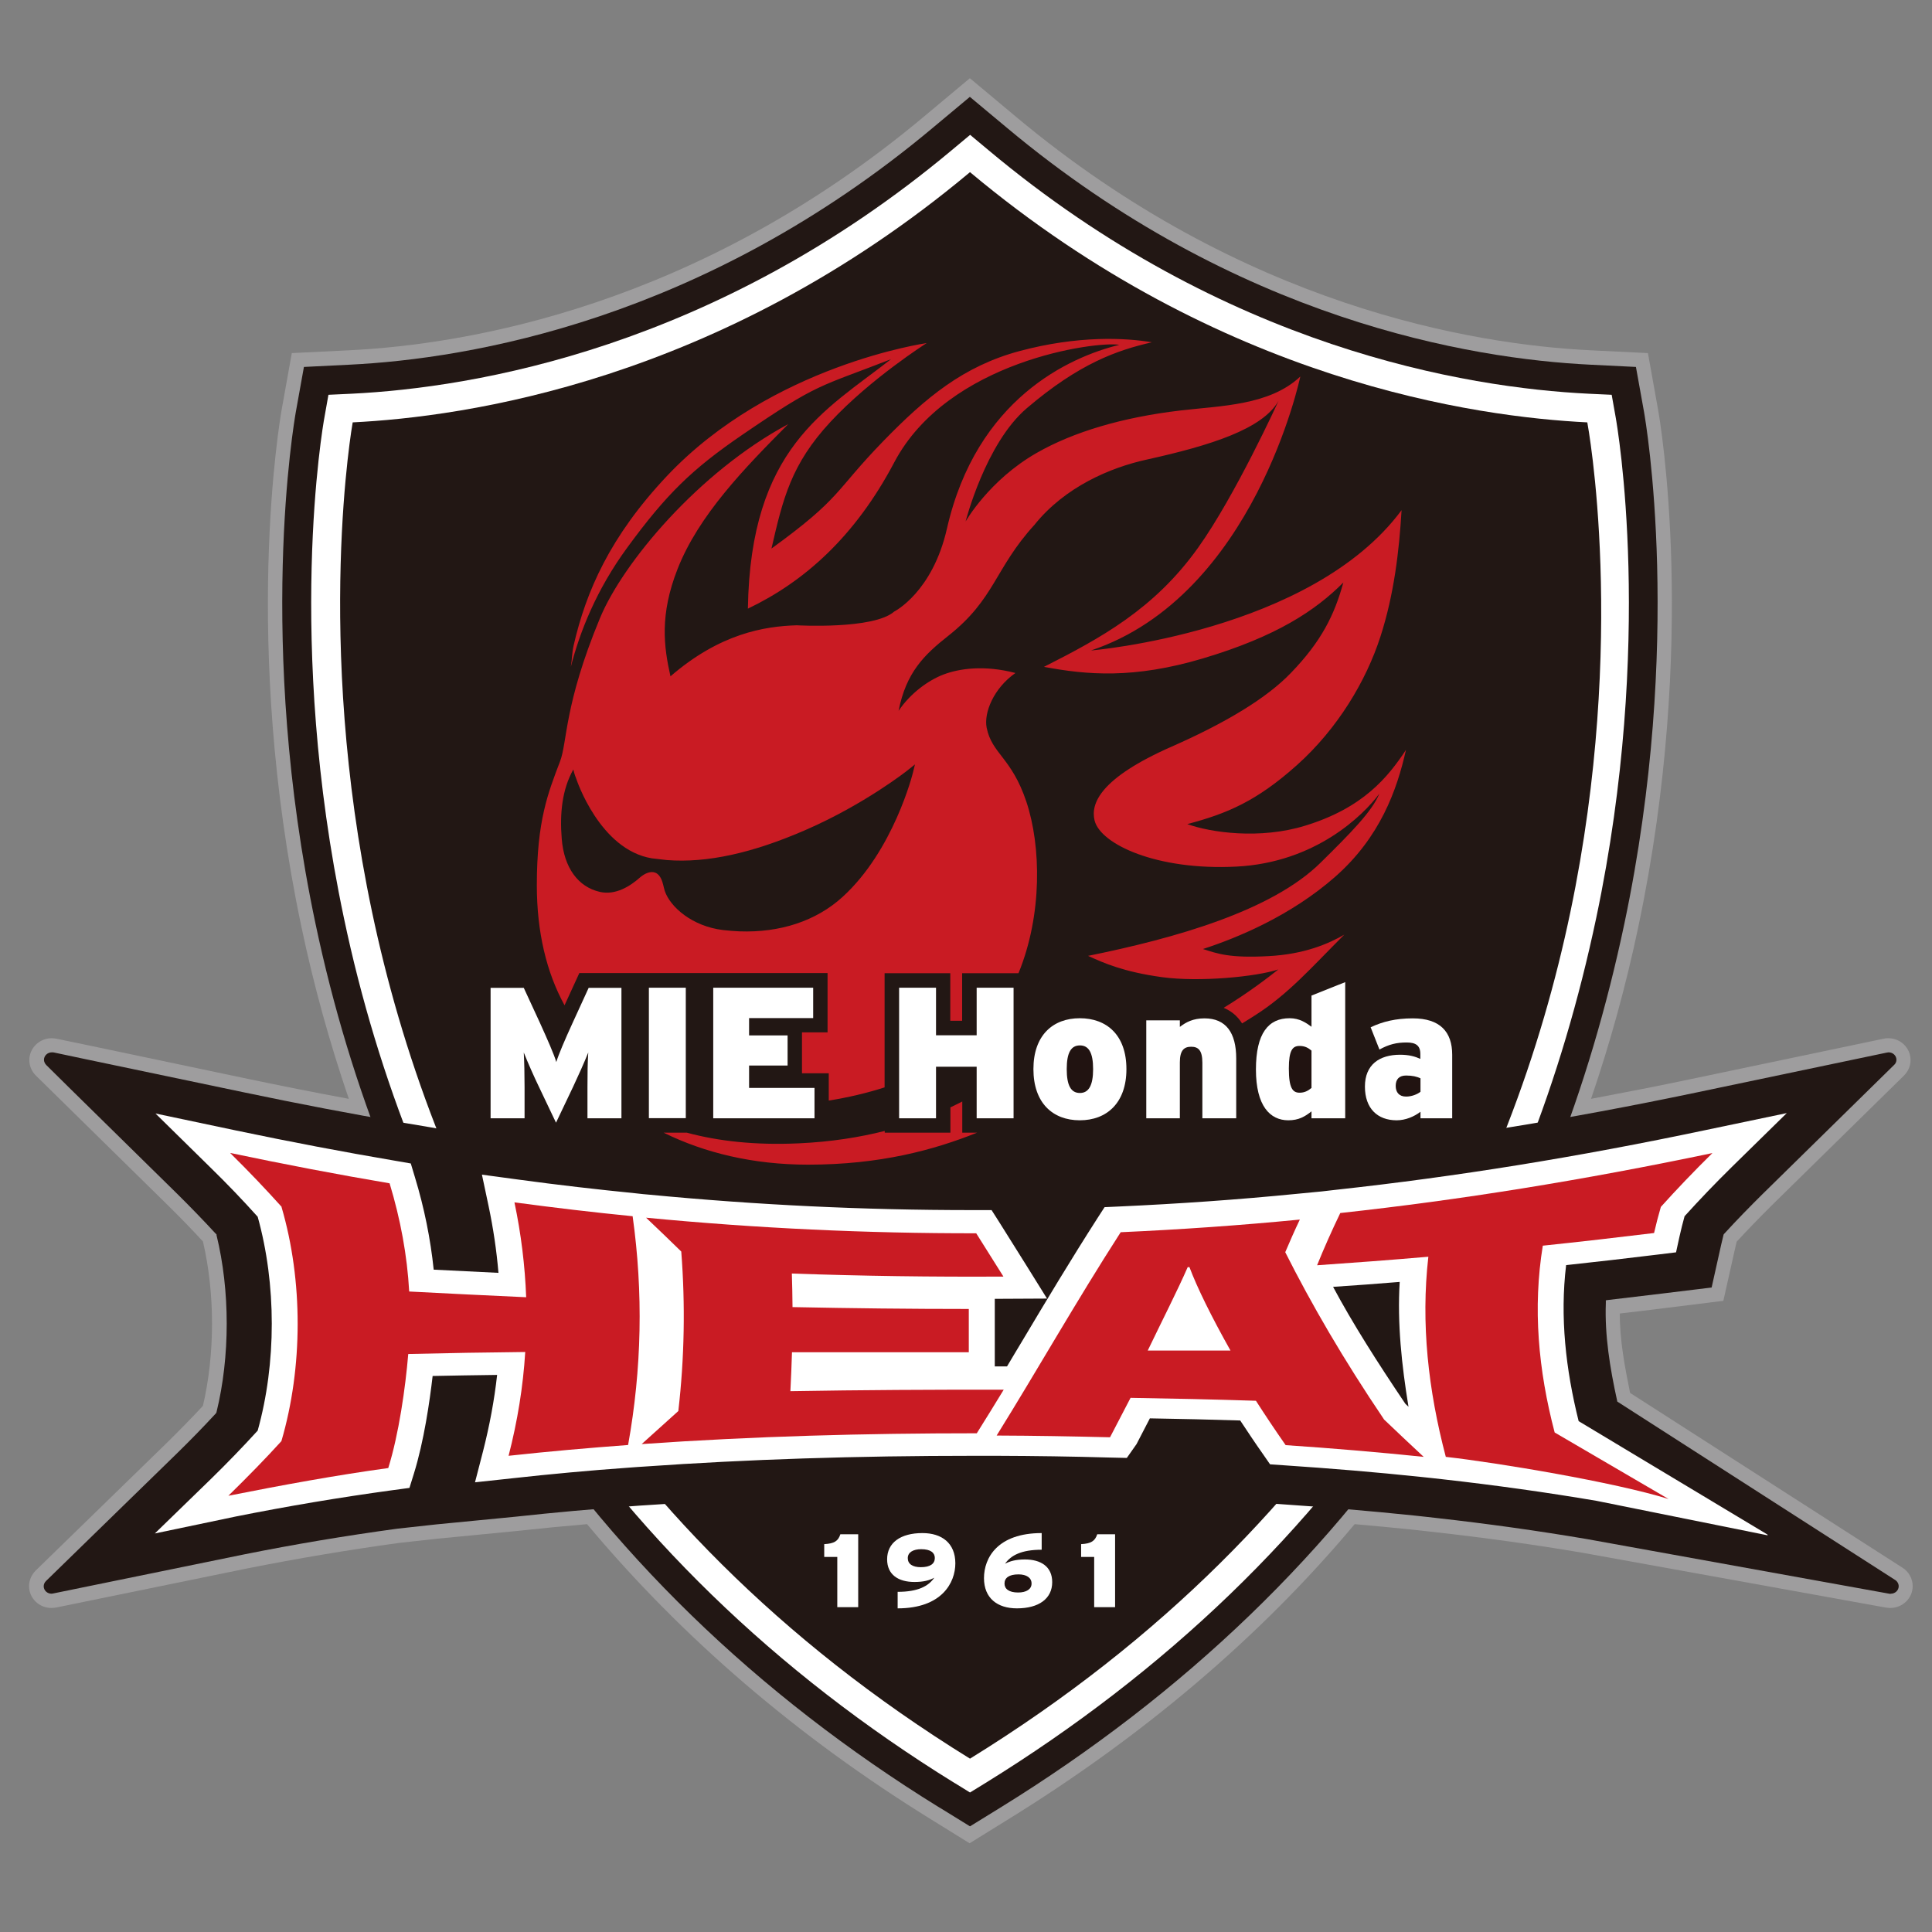 <?xml version="1.0" encoding="UTF-8"?>
<svg id="_レイヤー_1" data-name="レイヤー_1" xmlns="http://www.w3.org/2000/svg" version="1.1" viewBox="0 0 145 145">
  <rect x="0" y="0" width="145" height="145" fill="#808080" stroke="none"/>
  <!-- Generator: Adobe Illustrator 29.5.1, SVG Export Plug-In . SVG Version: 2.1.0 Build 141)  -->
  <defs>
    <style>
      .st0 {
        fill: #9e9d9e;
      }

      .st1 {
        fill: #fff;
      }

      .st2 {
        fill: #3a3a39;
      }

      .st3 {
        fill: #221714;
      }

      .st4 {
        fill: #c91b23;
      }

      .st5 {
        fill: #211311;
      }
    </style>
  </defs>
  <path class="st0" d="M142.8,117.67l-20.46-13.13c-.4-1.98-.78-3.97-.77-5.96,1.12-.13,2.23-.26,3.33-.4l4.44-.55.89-3.97c.03-.15.07-.31.11-.47.88-.95,1.77-1.87,2.72-2.81l9.83-9.65c.32-.31.5-.74.5-1.17,0-.91-.75-1.64-1.68-1.64-.12,0-.25.01-.36.04l-14.36,3.01c-2.57.54-5.09,1.03-7.58,1.5,1.43-4.18,2.62-8.49,3.55-12.92,4.51-21.38,1.61-38.11,1.48-38.81l-.76-4.24-4.3-.21c-8.8-.43-26.1-3.29-43.12-17.52l-3.47-2.9-3.47,2.9c-17.02,14.24-34.32,17.09-43.12,17.52l-4.3.21-.76,4.24c-.12.7-3.03,17.43,1.48,38.81.93,4.43,2.13,8.74,3.56,12.92-2.48-.46-5.01-.96-7.58-1.5l-11.89-2.5-2.46-.51c-.12-.02-.25-.04-.37-.04-.92,0-1.68.74-1.68,1.64,0,.44.19.87.5,1.17l1.74,1.71,8.07,7.93c.95.93,1.84,1.85,2.72,2.8.91,3.88.91,8.46,0,12.34-.88.95-1.77,1.85-2.7,2.77l-9.87,9.61c-.3.31-.48.73-.48,1.15,0,.91.75,1.64,1.68,1.64.17,0,.34-.03.39-.04l14.27-2.92c3.77-.75,7.51-1.38,11.42-1.92l2.89-.32,5.99-.58c1.73-.19,3.47-.36,5.24-.51,7.14,8.54,15.81,15.98,25.87,22.19l2.84,1.76,2.84-1.76c10.07-6.21,18.91-13.65,26.06-22.19,1.46.13,2.89.26,4.32.41l.82.09.8.09c3.91.44,7.61.95,11.29,1.58l22.63,4.09c.19.03.29.03.34.03.92,0,1.68-.73,1.68-1.64,0-.56-.3-1.1-.78-1.39"/>
  <path class="st3" d="M70.52,135.67c-13.77-8.5-24.88-19.3-33.04-32.11-6.52-10.24-11.17-21.76-13.8-34.23-4.47-21.19-1.6-37.7-1.48-38.4l.61-3.39,3.44-.17c8.94-.44,26.5-3.33,43.76-17.78l2.78-2.32,2.78,2.32c17.26,14.44,34.83,17.34,43.77,17.78l3.44.17.61,3.39c.12.7,2.99,17.21-1.48,38.4-2.63,12.47-7.09,23.99-13.61,34.23-8.16,12.81-19.46,23.61-33.23,32.11l-2.27,1.4-2.27-1.4Z"/>
  <path class="st1" d="M71.66,133.83c-13.49-8.33-24.37-18.9-32.35-31.43-6.38-10.02-10.93-21.3-13.5-33.51-4.38-20.78-1.59-36.89-1.46-37.57l.3-1.69,1.72-.08c9.21-.45,27.3-3.43,45.05-18.27l1.39-1.16,1.39,1.16c17.74,14.85,35.84,17.82,45.04,18.27l1.72.08.3,1.69c.12.68,2.92,16.79-1.46,37.57-2.58,12.22-6.94,23.49-13.32,33.51-7.98,12.53-19.05,23.1-32.54,31.43l-1.14.7-1.13-.7Z"/>
  <path class="st3" d="M72.8,131.99c58.34-36.02,46.38-100.01,46.33-100.29-8.25-.41-27.47-3-46.33-18.78-18.86,15.78-38.08,18.37-46.33,18.78,0,0-11.57,64.54,46.33,100.29"/>
  <line class="st2" x1="94.39" y1="49.66" x2="94.47" y2="49.66"/>
  <path class="st4" d="M72.22,85.01v-2.34c-.29.15-.58.29-.89.44v1.9h-4.93v-.13c-1.87.47-4,.82-6.47.93-3.28.15-6.04-.17-8.38-.8h-1.74c3.06,1.51,6.71,2.4,10.84,2.4,5.43,0,9.45-1.11,12.68-2.4h-1.1Z"/>
  <path class="st4" d="M90.3,71.22c2.58-.84,6.56-2.48,9.9-5.41,3.37-2.96,4.65-6.52,5.32-9.53-1.36,2.06-3.22,4.36-7.57,5.69-3.4,1.05-7.1.51-8.84-.12,2.98-.79,5.19-1.71,8.23-4.43,3.06-2.74,5.19-6.32,6.26-9.63,1.03-3.18,1.41-6.46,1.59-9.5-6.78,9.16-23.31,10.53-23.31,10.53,12.27-4.11,15.71-20.56,15.71-20.56-2.31,2.18-5.97,2.19-9.01,2.55-4.34.51-8.03,1.61-10.77,3.18-3.59,2.05-5.34,5.15-5.34,5.15,0,0,1.49-5.86,4.59-8.5,3.95-3.37,6.77-4.35,9.39-4.95-1.98-.34-5.54-.52-9.94.66-4.19,1.13-7.01,3.46-10.22,6.76-3.7,3.81-3.09,4.22-8.39,8.06.86-3.74,1.47-6.32,4.43-9.51,3.02-3.25,7.22-5.91,7.22-5.91,0,0-11.63,1.64-19.49,9.97-4.29,4.55-6.08,8.69-7,12.69-.14.6-.13,1.15-.22,1.64.68-2.63,1.91-5.78,4.25-8.97,2.93-4,4.84-5.86,8.61-8.44,5.76-3.94,5.71-3.55,11.17-5.68-4.94,3.86-10.55,6.65-10.74,18.72,4.25-2.03,8.05-5.42,10.98-10.97,4.03-7.65,15.18-9.12,16.9-8.83-3.76.92-10.72,4.06-12.94,13.79-1.09,4.8-3.96,6.23-3.96,6.23-1.54,1.36-7.31,1.03-7.31,1.03-2.43.07-5.77.62-9.48,3.83-.5-2.23-.82-4.61.53-8.05,1.58-4.04,5.04-7.59,8.31-10.88-6.76,3.63-12.42,10.43-14.13,14.56-2.71,6.54-2.44,9.31-3,10.76-.89,2.34-1.74,4.43-1.74,9.29,0,3.53.73,6.55,2.08,9.01l1.11-2.42h18.63v4.45h-1.92v3.07h2.01v2.05c1.44-.23,2.85-.56,4.19-.99v-8.57h4.93v3.57h.89v-3.57h4.23c1.8-4.39,1.7-9.55.59-12.87-1.11-3.32-2.58-3.58-2.98-5.55-.22-1.13.52-2.96,2.16-4.11-2.34-.61-4.23-.34-5.44.13-1.08.42-2.43,1.37-3.33,2.71.57-2.89,1.92-4.2,3.73-5.63,3.52-2.78,3.47-5.04,6.46-8.32,2.29-2.86,5.7-4.31,8.45-4.91,4.79-1.06,8.69-2.29,9.88-4.41,0,0-3.25,7.13-6.05,11.04-3.3,4.62-7.34,6.79-11.56,8.93,3.21.6,6.71.92,11.92-.63,5.54-1.65,8.46-3.6,10.55-5.7-.67,2.44-1.65,4.42-3.93,6.78-1.82,1.9-4.9,3.75-8.94,5.53-5.39,2.37-6.11,4.28-5.8,5.55.44,1.78,4.67,3.77,10.65,3.46,5.92-.3,9.52-3.85,10.72-5.47-.55,1.34-2.17,2.97-4.4,5.17-3.68,3.64-10.98,5.69-17.46,7,1.16.53,2.65,1.2,5.56,1.6,2.8.38,7.05-.03,8.72-.58-.75.6-2.27,1.76-4.1,2.88.5.21,1,.56,1.38,1.17.34-.21.66-.4.93-.58,2.55-1.61,4.33-3.68,6.74-6.08-1.15.66-2.96,1.47-5.69,1.61-2.94.16-3.83-.19-4.91-.53"/>
  <path class="st3" d="M49.76,66.35c.05.18.08.36.13.51.41,1.22,2.07,2.66,4.36,2.94.42.05.84.08,1.25.1,3.05.11,5.75-.78,7.72-2.57,3.85-3.49,5.29-9.3,5.3-9.35l.15-.61-.59.47s-3.18,2.52-7.64,4.46c-3.98,1.73-7.38,2.48-10.38,2.25l-1.13-.13c-3.92-.64-5.66-5.91-5.68-5.97,0,0-.15-.36-.22-.7-.84,1.49-1.03,3.31-.87,5.21.17,2.15,1.22,3.61,2.87,3.98,1.17.26,2.26-.42,3.02-1.1,0,0,1.29-1.16,1.71.52"/>
  <path class="st1" d="M64.41,120.62h-1.57v-3.77h-.98v-.96c.75-.04,1.05-.23,1.21-.74h1.34v5.47Z"/>
  <path class="st1" d="M71.7,117.33c0,1.45-1.01,3.38-4.33,3.38v-1.24c1.52,0,2.31-.42,2.75-1.06-.37.2-.8.32-1.49.32-1.2,0-2.05-.54-2.05-1.7,0-1.24,1-1.97,2.65-1.97,1.46,0,2.47.76,2.47,2.27"/>
  <path class="st5" d="M70.16,116.93c0-.39-.31-.66-1.02-.66-.6,0-1.01.23-1.01.67s.36.68.98.68c.71,0,1.05-.26,1.05-.69"/>
  <path class="st1" d="M78.97,118.74c0,1.24-1,1.97-2.65,1.97-1.46,0-2.47-.76-2.47-2.27s1.01-3.38,4.33-3.38v1.25c-1.52,0-2.31.42-2.75,1.05.37-.19.8-.32,1.49-.32,1.2,0,2.05.54,2.05,1.7"/>
  <path class="st5" d="M77.42,118.84c0-.42-.37-.68-.98-.68-.71,0-1.05.26-1.05.69,0,.39.32.67,1.02.67.61,0,1.01-.24,1.01-.67"/>
  <path class="st1" d="M83.69,120.62h-1.57v-3.77h-.98v-.96c.75-.04,1.04-.23,1.21-.74h1.34v5.47Z"/>
  <path class="st3" d="M141.88,119.62s-.06,0-.15-.02l-22.63-4.09c-3.72-.63-7.43-1.15-11.36-1.59l-.8-.09-.83-.09c-3.28-.34-6.59-.62-10.13-.86l-2.66-.17-1.4-2c-.26-.37-.52-.75-.77-1.12l-.08-.11h-.13c-.85-.03-1.68-.05-2.55-.07h-.16s-1.56,2.98-1.56,2.98l-3.64-.09c-2.74-.07-5.56-.12-8.38-.13h-.84s-.81,0-.81,0c-8.78,0-16.81.26-24.54.8l-.47.03-.53.04c-3.04.22-5.91.48-8.76.79l-5.97.58-2.91.32c-3.95.54-7.71,1.17-11.5,1.93l-14.27,2.92c-.06.01-.14.03-.18.03-.33,0-.59-.25-.59-.56,0-.14.06-.28.17-.39l9.85-9.6c1-.98,1.95-1.95,2.89-2.97l.04-.05.02-.06c1.02-4.16,1.02-9.12,0-13.28v-.06s-.06-.05-.06-.05c-.94-1.02-1.89-2-2.9-3l-8.07-7.93-1.74-1.72c-.11-.11-.18-.26-.18-.4,0-.31.27-.56.59-.56.04,0,.1,0,.15.01l2.46.52,11.89,2.49c4.01.84,7.96,1.6,11.74,2.24l2.44.41,1.3.25,5.44.73c2.89.39,5.81.73,8.68,1.02l.55.06.44.04c8.02.77,15.83,1.15,23.87,1.15h3.4s1.5,2.36,1.5,2.36c.19.3.38.6.56.89l.22.35.22-.35c.25-.38.49-.78.74-1.16l1.41-2.2,2.86-.13c4.36-.19,8.78-.5,13.14-.93l1.57-.15.26-.03,1.14-.12c8.86-.97,17.81-2.42,27.37-4.42l14.36-3.01s.1-.02.14-.02c.33,0,.59.25.59.56,0,.14-.06.29-.18.39l-9.83,9.65c-1.01,1-1.97,1.98-2.91,3.01l-.04.04-.02.06c-.06.24-.11.47-.17.71l-.72,3.23-3.69.45c-1.33.16-2.68.32-4.03.48l-.22.03v.21c-.09,2.42.31,4.87.84,7.29l.02.1,20.84,13.38c.17.1.28.29.28.48,0,.31-.27.56-.59.56"/>
  <path class="st1" d="M132.67,115.23l-12.85-2.59c-3.78-.64-7.56-1.17-11.56-1.62l-.81-.09-.85-.09c-3.32-.35-6.68-.63-10.27-.87l-1.01-.07-.52-.75c-.58-.82-1.15-1.68-1.72-2.54-2.2-.07-4.43-.12-6.78-.16-.34.65-.67,1.29-1,1.93l-.73,1.04-1.32-.03c-2.76-.08-5.6-.12-8.46-.13h-.84s-.83,0-.83,0c-8.87,0-16.98.26-24.79.81l-.47.03-.54.04c-3.09.22-6,.49-8.89.81l-2.78.3.61-2.36c.48-1.89.84-3.8,1.05-5.7-1.7.02-3.3.05-4.84.08-.22,1.9-.65,4.9-1.41,7.34l-.33,1.06-1.26.17c-4.03.55-7.87,1.2-11.74,1.97l-6.11,1.28,4.19-4.07c1.23-1.2,2.38-2.39,3.53-3.65,1.41-5.05,1.41-10.99,0-16.05-1.14-1.27-2.3-2.48-3.54-3.69l-4.13-4.06,6.07,1.28c4.06.85,8.05,1.61,11.88,2.26l1.21.21.31,1.03c.7,2.3,1.17,4.63,1.41,6.94,1.72.09,3.33.17,4.86.24-.14-1.67-.39-3.35-.74-5.01l-.5-2.36,2.74.37c2.93.4,5.9.74,8.8,1.03l.55.06.45.04c8.14.78,16.06,1.16,24.21,1.16h1.5l.56.88c.69,1.09,1.37,2.18,2.05,3.27l1.55,2.49s-3.7.02-3.92.02v5.07c.22,0,.92,0,.92,0,.39-.65.77-1.3,1.16-1.94,1.77-2.97,3.61-6.04,5.63-9.19l.53-.82,1.09-.05c4.42-.2,8.9-.51,13.33-.95l1.87-.18h0s1.13-.13,1.13-.13c8.97-.98,18.04-2.44,27.71-4.48l6.07-1.27-4.13,4.05c-1.23,1.21-2.39,2.42-3.54,3.69-.14.51-.27,1.02-.38,1.52l-.26,1.19-1.39.17c-2.31.28-4.61.55-6.86.79-.47,3.89-.03,7.82.94,11.71l14.17,8.51ZM105.71,105.58c-.51-3.12-.85-6.26-.66-9.37-1.67.14-3.35.26-5,.37,1.47,2.75,3.33,5.67,5.42,8.77l.24.23M89.18,99.53s-.04.09-.06.13"/>
  <path class="st4" d="M21.14,90.58c-1.16-1.29-2.44-2.64-3.87-4.05,4.1.86,8.07,1.62,11.97,2.28.82,2.71,1.32,5.41,1.47,8.12,2.92.15,5.85.3,8.78.43-.09-2.37-.38-4.75-.88-7.12,2.98.4,5.94.75,8.87,1.04.8,5.72.69,11.44-.34,17.17-2.97.22-5.95.48-8.97.81.67-2.6,1.09-5.19,1.25-7.79-2.93.03-5.86.08-8.78.15-.21,2.52-.71,6.04-1.5,8.56-3.87.53-7.92,1.27-12,2.08,1.43-1.4,2.82-2.82,3.98-4.1,1.62-5.53,1.63-12.05.01-17.57"/>
  <path class="st4" d="M73.26,92.55c.69,1.09,1.37,2.17,2.05,3.26-5.29.03-10.59-.04-15.88-.23.03.84.04,1.68.05,2.52,4.41.09,8.82.14,13.23.14v3.25c-4.43,0-8.85,0-13.27,0-.03.98-.07,1.95-.12,2.92,5.33-.09,10.67-.12,16.01-.11-.66,1.09-1.34,2.18-2.02,3.27-8.36,0-16.71.22-25.15.81.95-.85,1.86-1.68,2.75-2.48.46-3.99.53-7.98.22-11.97-.85-.83-1.72-1.67-2.64-2.54,8.33.8,16.55,1.18,24.77,1.17"/>
  <path class="st4" d="M125.25,112.51c-4.06-1.27-12.91-2.74-16.74-3.17-1.32-5.01-1.88-10.02-1.31-15.02-2.79.24-5.57.45-8.35.64.52-1.29,1.1-2.59,1.74-3.92,9-.98,18.14-2.45,27.93-4.5-1.43,1.41-2.71,2.75-3.87,4.04-.19.65-.36,1.31-.51,1.96-2.79.34-5.57.66-8.35.95-.76,4.67-.34,9.34.89,14.02l8.56,5Z"/>
  <path class="st4" d="M97.55,91.54c-.39.82-.75,1.64-1.09,2.44,1.96,3.89,4.35,8.02,7.42,12.56.94.9,1.93,1.83,2.97,2.8-3.48-.36-6.93-.65-10.36-.88-.79-1.13-1.53-2.24-2.23-3.33-3.08-.1-6.33-.17-9.41-.22-.51.99-1.03,1.98-1.54,2.96-2.84-.07-5.68-.12-8.51-.13,3.1-4.99,5.92-9.99,9.31-15.26,4.46-.2,8.93-.51,13.45-.95"/>
  <path class="st1" d="M92.35,101.36c-1.44-2.56-2.51-4.74-3.08-6.26-.04,0-.08,0-.13,0-.76,1.74-1.92,4.01-3,6.26,2.07,0,4.14,0,6.2,0"/>
  <path class="st1" d="M100.96,83.93h-2.53v-.52c-.49.39-.96.67-1.74.67-1.37,0-2.43-1.08-2.43-3.81s.94-3.85,2.53-3.85c.74,0,1.23.34,1.64.64v-2.34l2.53-1.01v10.2Z"/>
  <path class="st5" d="M98.43,81.66v-2.81c-.25-.21-.5-.35-.9-.35-.52,0-.8.32-.8,1.69,0,1.47.28,1.82.81,1.82.36,0,.63-.14.88-.35"/>
  <path class="st1" d="M108.99,83.93h-2.38v-.49c-.47.36-1.12.64-1.79.64-1.43,0-2.38-.88-2.38-2.53s1.09-2.39,2.64-2.39c.67,0,1.12.13,1.52.31v-.36c0-.65-.35-.87-1.03-.87-.76,0-1.33.14-2.04.53l-.66-1.67c.9-.43,1.89-.67,3.16-.67,2.06,0,2.96,1.02,2.96,2.73v4.77Z"/>
  <path class="st5" d="M106.61,81.94v-1.01c-.28-.13-.6-.21-1.08-.21-.52,0-.78.28-.78.78,0,.46.24.8.78.8.42,0,.84-.17,1.08-.36"/>
  <path class="st1" d="M46.64,83.93h-2.55v-2.34c0-.96.01-1.85.06-2.6-.29.73-.8,1.86-1.13,2.56l-1.29,2.71-1.29-2.71c-.34-.7-.84-1.83-1.13-2.56.04.76.06,1.64.06,2.6v2.34h-2.55v-9.79h2.49l1.21,2.62c.57,1.26,1.08,2.41,1.23,2.95.17-.56.62-1.62,1.23-2.95l1.2-2.62h2.46v9.79Z"/>
  <rect class="st1" x="48.7" y="74.13" width="2.77" height="9.79"/>
  <polygon class="st1" points="61.13 83.93 53.53 83.93 53.53 74.13 61.03 74.13 61.03 76.41 56.22 76.41 56.22 77.71 59.11 77.71 59.11 79.97 56.22 79.97 56.22 81.65 61.13 81.65 61.13 83.93"/>
  <polygon class="st1" points="76.07 83.93 73.3 83.93 73.3 80.06 70.25 80.06 70.25 83.93 67.48 83.93 67.48 74.13 70.25 74.13 70.25 77.7 73.3 77.7 73.3 74.13 76.07 74.13 76.07 83.93"/>
  <path class="st1" d="M84.54,80.24c0,2.53-1.47,3.84-3.5,3.84s-3.48-1.3-3.48-3.84,1.46-3.82,3.48-3.82,3.5,1.26,3.5,3.82"/>
  <path class="st5" d="M82.04,80.24c0-1.24-.33-1.78-.99-1.78s-.99.53-.99,1.78.33,1.79.99,1.79.99-.57.99-1.79"/>
  <path class="st1" d="M92.77,83.93h-2.53v-4.17c0-.95-.32-1.2-.84-1.2s-.85.25-.85,1.17v4.2h-2.52v-7.35h2.52v.49c.46-.35.98-.64,1.85-.64,1.61,0,2.38,1.08,2.38,3.01v4.49Z"/>
</svg>